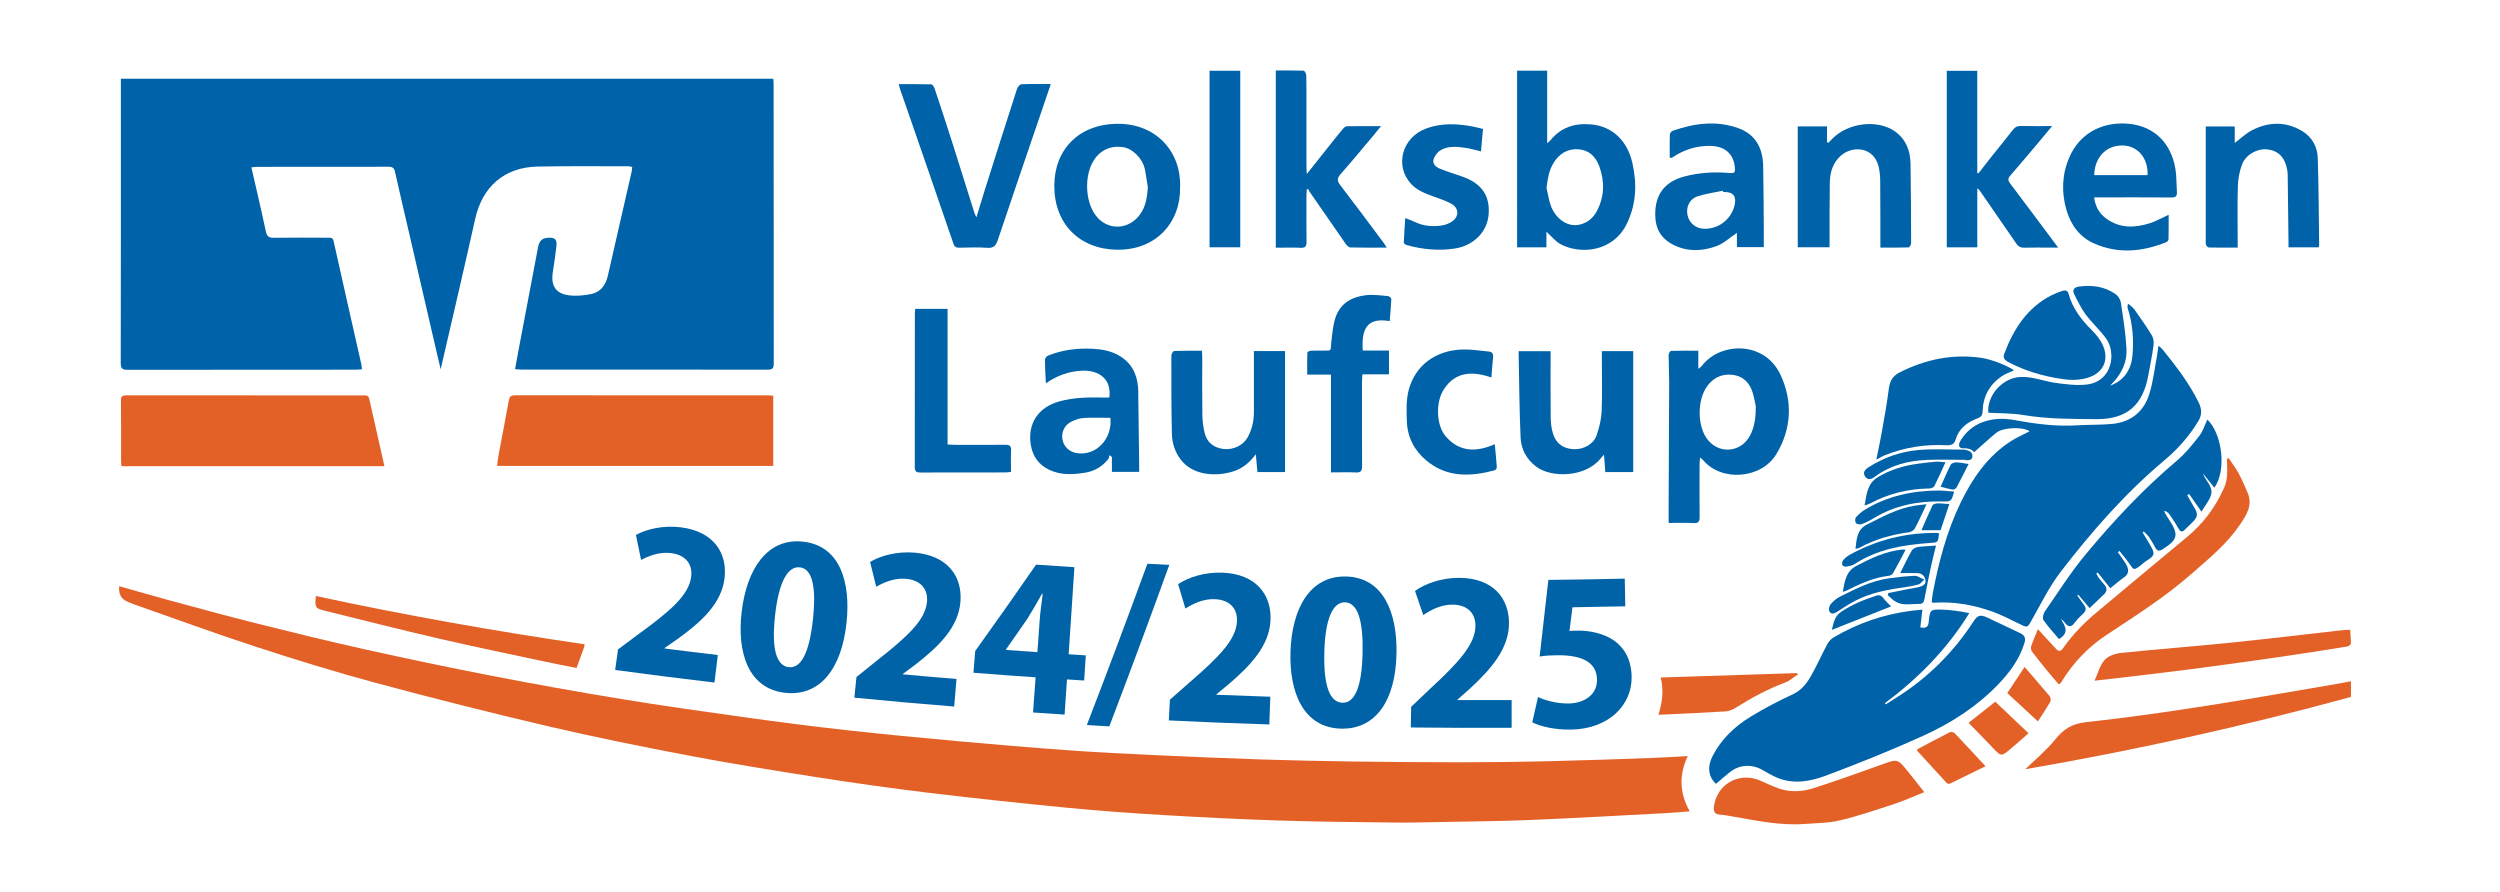 <?xml version="1.0" encoding="UTF-8"?>
<svg xmlns="http://www.w3.org/2000/svg" baseProfile="tiny" version="1.2" viewBox="0 0 595.28 212.51">
  <!-- Generator: Adobe Illustrator 28.6.0, SVG Export Plug-In . SVG Version: 1.2.0 Build 709)  -->
  <g>
    <g id="Ebene_1">
      <rect x="-17.66" y="-12.49" width="621.96" height="235.91" fill="#fff"/>
      <path d="M28.81,18.74h155.32c.03.46.08.87.08,1.27,0,22.2,0,44.4.03,66.6,0,1.17-.4,1.41-1.46,1.41-19.55-.02-39.11-.02-58.66-.02-.41,0-.83-.05-1.48-.1.29-1.58.55-3.05.83-4.52,1.54-8.14,3.07-16.29,4.63-24.42.32-1.67.96-2.23,2.38-2.34,1.63-.14,2.21.42,2.01,2.04-.25,2.06-.53,4.11-.86,6.16-.51,3.17.69,5.11,3.85,5.5,1.76.22,3.65.05,5.4-.33,2.18-.48,3.36-2.18,3.85-4.3,1.91-8.28,3.8-16.57,5.68-24.85.07-.33.08-.67.13-1.09-.31-.06-.58-.15-.85-.15-7.21,0-14.42-.08-21.63.06-7.94.15-13.2,4.75-14.92,12.5-2.32,10.44-4.77,20.85-7.17,31.28-.32,1.39-.64,2.79-1.04,4.49-.67-2.88-1.28-5.47-1.88-8.05-1.97-8.53-3.94-17.05-5.91-25.58-1.03-4.45-2.08-8.89-3.07-13.35-.2-.91-.58-1.25-1.52-1.24-10.48.03-20.95.02-31.43.02-.37,0-.73.07-1.27.12.49,2.13.97,4.13,1.42,6.13.69,3.05,1.4,6.1,2.04,9.16.23,1.08.67,1.5,1.85,1.48,4.37-.07,8.74-.02,13.11-.01.58,0,.99.01,1.16.79,2.18,9.82,4.42,19.63,6.63,29.45.07.32.07.65.12,1.09-.6.04-1.09.09-1.59.09-18.07,0-36.14,0-54.21.03-1.26,0-1.64-.32-1.63-1.63.05-21.99.03-43.98.03-65.96,0-.51,0-1.01,0-1.69Z" fill="#0062a9"/>
      <path d="M28.38,139.58c3.96,1.11,7.81,2.24,11.68,3.29,6.86,1.85,13.72,3.74,20.61,5.47,8.7,2.18,17.41,4.32,26.17,6.27,10.04,2.23,20.1,4.34,30.2,6.3,10.26,1.99,20.55,3.84,30.87,5.53,9.94,1.63,19.92,3.03,29.9,4.42,7.84,1.09,15.7,2.11,23.56,2.98,8.84.98,17.69,1.83,26.55,2.63,8.9.81,17.8,1.56,26.72,2.2,6.8.49,13.62.82,20.43,1.14,8.46.39,16.93.75,25.39,1.03,7.16.23,14.32.38,21.48.48,8.69.12,17.38.19,26.08.19,7.04,0,14.08-.09,21.11-.26,8.05-.19,16.09-.49,24.14-.77,2.79-.1,5.58-.28,8.6-.44-2.09,4.45-1.99,8.76.47,13.15-1.93.15-3.64.32-5.36.41-10.79.56-21.57,1.19-32.37,1.64-7.11.3-14.23.35-21.35.49-3.73.07-7.46.18-11.19.13-9.24-.11-18.48-.19-27.71-.49-9.1-.29-18.2-.75-27.3-1.29-7.61-.45-15.22-.99-22.8-1.73-11.13-1.08-22.24-2.26-33.34-3.6-8.83-1.07-17.63-2.32-26.42-3.69-10.24-1.6-20.49-3.24-30.67-5.18-11.22-2.13-22.43-4.4-33.55-7-13.63-3.19-27.22-6.62-40.74-10.26-9.64-2.59-19.19-5.54-28.67-8.64-9.77-3.19-19.43-6.74-29.13-10.14-.44-.15-.86-.36-1.29-.53q-2.37-.93-2.06-3.72Z" fill="#e36127"/>
      <path d="M513.96,82.33c.52.46.79.65.98.89,3.22,3.99,6.35,8.03,8.62,12.68.74,1.52.76,2.93-.09,4.33-2.15,3.6-4.92,6.71-8.11,9.38-9.3,7.81-17.25,16.88-24.62,26.45-2.89,3.75-4.97,8.13-7.34,12.26-.47.82-.79,1.09-1.72.64-2.62-1.27-5.22-2.65-7.97-3.57-4.26-1.44-8.68-2.19-13.23-1.87-.12,0-.24-.04-.52-.1.08-.73.12-1.47.26-2.19,1.41-7.37,3.29-14.6,6.56-21.39,2.81-5.83,6.38-11.09,11.92-14.72,1.4-.92,2.97-1.58,4.49-2.38,0,.02.02-.11-.02-.13-1.75-1.04-6.31-.83-7.85.45-1.82,1.51-3.55,3.11-5.28,4.64-.35-.64-1.28-1-2.5-.95-1.1.04-1.39-.73-.68-1.89,1.23-2,2.94-3.47,5.17-4.32,2.63-1,5.32-.96,8.01-.46,4.84.9,9.7,1.51,14.65,1.19,2.74-.17,5.51-.07,8.24-.33,4.57-.44,7.64-3.01,8.92-7.34.87-2.93,1.22-6.02,1.79-9.04.11-.61.17-1.23.31-2.22Z" fill="#0062a9"/>
      <path d="M408.59,186.64c-1.83-1.71-2.11-4.08-.79-6.64,2.07-4.03,5.28-7.05,9.08-9.37,3.2-1.95,6.55-3.71,9.96-5.28,2.05-.95,3.3-2.52,4.32-4.3,1.43-2.48,2.58-5.12,3.93-7.65.34-.63.89-1.25,1.51-1.61,5.71-3.39,11.88-5.5,18.47-6.35.87-.11,1.74-.19,2.67-.29-.17,1.52-.33,2.87-.49,4.26,1.23.19,1.87,0,1.99-1.25.3-3.02.35-3.1,3.37-2.99,2.09.07,4.17.39,6.3.82-5.29,8.61-12.17,15.53-20.11,21.47.07.09.14.17.22.26.94-.6,1.88-1.19,2.82-1.79,7.34-4.65,13.32-10.67,18.06-17.93,1-1.54,1.63-1.71,3.27-.96,2.65,1.22,5.27,2.51,7.91,3.75,1.01.48,1.31,1.16.98,2.26-1.19,3.92-3.54,7.09-6.32,9.97-5.07,5.25-11.15,9.15-17.72,12.14-7.61,3.46-15.39,6.58-23.23,9.52-3.71,1.39-7.72,2.14-11.67.48-1.24-.52-2.41-1.23-3.59-1.89-2.47-1.38-5.37-1.19-7.59.56-1.12.89-2.2,1.84-3.34,2.81Z" fill="#0062a9"/>
      <path d="M118.37,110.96c.11-.9.18-1.73.33-2.55.82-4.36,1.68-8.71,2.46-13.08.17-.96.56-1.21,1.5-1.21,20.09.03,40.18.02,60.27.02.37,0,.74.05,1.19.08v16.73h-65.75Z" fill="#e36127"/>
      <path d="M91.54,111H28.93c-.04-.4-.1-.76-.1-1.12,0-4.83.02-9.65-.03-14.48-.01-1.04.34-1.27,1.31-1.27,18.82.02,37.64.02,56.46.02.6,0,1.15-.06,1.34.77,1.18,5.31,2.39,10.62,3.63,16.09Z" fill="#e36127"/>
      <path d="M361.24,16.82h7.16v17.28c.41-.36.61-.49.75-.66,2.51-3.13,5.81-4.16,9.7-3.82,5.05.44,8.63,3.85,9.84,9.18,1.11,4.89.95,9.71-1.27,14.37-3.34,6.99-11.31,7.42-15.83,4.97-1.25-.68-2.2-1.91-3.37-2.96v3.71h-6.98V16.82ZM368.25,44.73c.33,1.43.53,2.91,1.03,4.28,1.01,2.8,3.78,5.22,6.92,4.46,1.86-.45,3.17-1.59,4.03-3.21,1.83-3.45,1.89-7.06.57-10.68-.83-2.27-2.43-3.84-4.91-4.03-2.62-.2-4.64,1.02-6,3.29-1.08,1.8-1.39,3.78-1.64,5.89Z" fill="#0062a9"/>
      <path d="M404.79,108.91c-.04.69-.1,1.18-.1,1.67,0,4.15-.04,8.3.01,12.45.01,1.1-.22,1.6-1.46,1.52-1.9-.11-3.81-.03-5.92-.03,0-1.2,0-2.33,0-3.45.05-9.99.11-19.98.13-29.97,0-2.2-.13-4.4-.13-6.6,0-.33.37-.94.58-.95,2.11-.07,4.21-.04,6.49-.04v4.32c.45-.37.7-.51.85-.72,4.31-5.68,14.97-6.08,18.78,2.26,2.87,6.28,2.56,12.76-1.04,18.74-3.62,6.01-13.19,6.63-17.48,1.41-.15-.18-.36-.3-.73-.6ZM418.05,96.61c-.13-.59-.32-1.75-.64-2.88-.7-2.49-2.25-4.17-4.91-4.48-2.51-.29-4.56.69-6.03,2.74-2.26,3.16-2.35,8.89-.24,12.17,2.61,4.06,8.24,3.82,10.48-.46,1.06-2.04,1.4-4.23,1.35-7.09Z" fill="#0062a9"/>
      <path d="M510.18,126.8c.67,1.12,1.38,2.21,2.01,3.35.96,1.73.79,2.19-.89,3.25-.71.45-1.33,1.04-2.01,1.54-1.13.82-1.29.71-2.06-.44-.77-1.16-1.7-2.21-2.56-3.31-.13.1-.26.2-.39.29.35.5.71.98,1.05,1.49.42.63.9,1.24,1.19,1.93.4.98.26,1.86-.73,2.55-1.15.81-2.22,1.75-3.3,2.61-1.1-1.37-2.04-2.55-2.99-3.72-.11.07-.23.13-.34.2.17.32.29.67.51.96.46.61.96,1.18,1.44,1.77.64.78.65,1.51-.11,2.23-1.14,1.07-2.25,2.15-3.44,3.29-.97-1.14-1.83-2.16-2.69-3.17-.08.06-.17.13-.25.19.54.75,1.08,1.51,1.63,2.26.53.73.5,1.35-.19,2-.77.72-1.54,1.48-2.16,2.33-.76,1.04-1.41.84-2.11.03-.3-.35-.54-.75-1.06-1.02.99,1.68,2.09,3.24-.46,4.76-1.21-1.45-2.56-2.9-3.68-4.5-.29-.41-.09-1.48.25-1.98,3.2-4.62,6.23-9.41,9.81-13.72,6.63-7.98,13.72-15.54,21.67-22.26,2.01-1.7,3.72-3.82,5.35-5.91.88-1.12,1.31-2.6,1.94-3.9,3.59,3.51,4.57,12.15,1.66,16.22-.93-1.15-1.83-2.26-2.72-3.38.62,1.81,2.59,3.15,1.87,5.28-.44,1.3-1.4,2.43-2.23,3.8-1.1-1.57-2.02-2.89-2.94-4.2-.15.1-.3.19-.45.29.57,1,1.12,2.01,1.72,2.99.84,1.39.82,2.1-.29,3.28-.61.65-1.3,1.21-1.91,1.86-.79.84-1.2.54-1.69-.35-.62-1.15-1.38-2.22-2.13-3.3-.25-.36-.65-.62-1.18-.79.09.24.15.49.27.71.27.48.57.94.88,1.4,2.38,3.59,2.12,4.77-1.52,7.08-.77.48-1.3.44-1.75-.41-.46-.86-.94-1.7-1.49-2.5-.34-.5-.82-.9-1.24-1.34l-.27.26Z" fill="#0062a9"/>
      <path d="M250.21,20.02c-1.08,3.19-2.07,6.1-3.07,9.01-3.19,9.36-6.4,18.72-9.54,28.09-.45,1.33-.96,2.01-2.53,1.89-2.19-.17-4.41-.07-6.61-.03-.78.02-1.17-.18-1.45-.99-3.26-9.56-6.57-19.11-9.87-28.65-.91-2.64-1.84-5.27-2.75-7.9-.13-.39-.23-.79-.41-1.4,2.71,0,5.23-.03,7.76.04.28,0,.67.59.8.98,1.48,4.45,2.95,8.91,4.37,13.38,1.73,5.44,3.42,10.89,5.14,16.33.07.23.2.44.45.96.72-2.35,1.34-4.42,1.99-6.48,2.55-8.06,5.1-16.12,7.7-24.16.14-.42.67-1.01,1.04-1.03,2.24-.1,4.48-.05,6.99-.05Z" fill="#0062a9"/>
      <path d="M303.78,16.78c2.26,0,4.45-.03,6.63.05.23,0,.62.71.63,1.1.06,2.58.04,5.17.04,7.75,0,4.62,0,9.23,0,13.85,0,.53.05,1.07.09,1.9,1.74-2.19,3.27-4.13,4.81-6.06,1.24-1.56,2.48-3.12,3.75-4.65.25-.3.64-.65.98-.66,2.62-.05,5.24-.03,8.14-.03-.78.96-1.4,1.73-2.04,2.49-2.51,2.98-4.98,5.99-7.57,8.9-.86.97-.93,1.6-.12,2.65,3.51,4.56,6.93,9.19,10.38,13.8.22.29.4.62.7,1.09-3.01,0-5.84.03-8.66-.04-.38,0-.85-.48-1.12-.86-2.93-4.19-5.84-8.41-8.74-12.62-.09-.14-.12-.32-.18-.48-.12.06-.23.12-.35.19-.03.49-.07.98-.07,1.46,0,3.64-.03,7.28.02,10.93.02,1.08-.27,1.51-1.43,1.46-1.93-.09-3.87-.02-5.89-.02V16.78Z" fill="#0062a9"/>
      <path d="M470.82,44.87v14.02h-7.27V16.86h7.26c0,4.09,0,8.14,0,12.19s0,8.08,0,12.12c.1.03.2.05.3.08.97-1.25,1.93-2.5,2.92-3.74,1.77-2.22,3.57-4.41,5.31-6.65.49-.63,1.01-.88,1.82-.86,2.4.05,4.8.02,7.48.02-1.12,1.35-2.05,2.48-2.99,3.59-2.32,2.75-4.63,5.51-6.99,8.22-.59.68-.57,1.12-.04,1.83,3.78,4.99,7.51,10.02,11.46,15.3-.89,0-1.57,0-2.26,0-1.91,0-3.82-.05-5.72.02-.91.04-1.49-.24-2-.99-2.89-4.23-5.81-8.43-8.72-12.64-.07-.1-.18-.17-.56-.51Z" fill="#0062a9"/>
      <path d="M502.43,91.84c3.39-1.26,5.03-3.83,5.34-7.21.34-3.77.03-7.51-1.11-11.16-.1-.31-.12-.65.06-1.17.5.45,1.1.82,1.48,1.35,1.45,2.03,2.89,4.08,4.18,6.21.39.65.51,1.61.4,2.38-.32,2.38-.81,4.75-1.24,7.12-1.28,7.08-5.09,10.49-12.29,10.44-5.83-.04-11.67,0-17.48-.98-2.68-.45-5.45-.38-8.39-.55.14.19.05.12.05.06-.34-4.27,3.45-8.36,7.63-8.57,2.93-.14,5.55,1.02,8.34,1.4,2.49.34,5.08.7,7.54.39,6.12-.76,6.96-7.61,4.56-10.93-1.46-2.01-3.35-3.71-4.84-5.7-1.12-1.5-1.95-3.22-2.79-4.91-.48-.97.03-1.61,1.09-1.76,3.16-.46,6.18-.05,8.83,1.82.59.42,1.1,1.26,1.21,1.98.55,3.67,1.15,7.35,1.34,11.05.16,3.1-1.14,5.85-3.32,8.11-.2.21-.4.43-.6.64Z" fill="#0062a9"/>
      <path d="M280.99,44.53c.19,8.27-5.57,15.09-15.08,14.93-8.89-.15-14.91-6.19-14.87-15.28.04-8.64,5.94-14.72,15.23-14.7,9.14.02,14.99,6.74,14.73,15.05ZM273.31,44.59c-.24-1.45-.41-2.92-.72-4.36-.53-2.47-2.87-4.81-5.06-5.17-2.97-.49-5.51.63-7.09,3.13-2.27,3.58-2.08,9.62.4,13.02,2.41,3.3,6.8,3.7,9.74.86,2.11-2.04,2.55-4.68,2.73-7.47Z" fill="#0062a9"/>
      <path d="M498.64,46.99c.28,2.24,1.25,3.86,2.89,5.06,3.25,2.38,6.82,2.23,10.42,1.09,1.47-.47,2.83-1.27,4.43-2,0,1.97.02,3.88-.03,5.8,0,.25-.3.63-.55.73-5.67,2.28-11.41,2.83-17.13.32-3.46-1.52-5.56-4.36-6.61-7.95-1.24-4.24-1.09-8.46.65-12.53,2.4-5.6,7.56-8.46,13.65-8.08,6.97.43,11.12,5.24,11.77,11.87.14,1.47.12,2.96.22,4.43.06.99-.32,1.3-1.32,1.29-5.59-.05-11.19-.02-16.78-.02-.49,0-.99,0-1.61,0ZM498.66,41.7h12.7c.17-4.23-2.52-7.04-5.98-7.06-4.2-.03-6.67,3.21-6.72,7.06Z" fill="#0062a9"/>
      <path d="M388.89,112.4h-6.65c-.1-1.33-.19-2.61-.3-4.12-.35.37-.58.58-.76.82-3.62,4.62-11.82,4.75-15.41,2-2.34-1.79-3.58-4.17-3.7-6.94-.3-6.8-.33-13.61-.47-20.54h7.62c0,.56,0,1.02,0,1.48,0,4.79-.04,9.57.02,14.36.02,1.25.17,2.55.53,3.74.73,2.43,2.47,3.66,4.99,3.76,2.3.09,4.68-1.18,5.41-3.29.64-1.85,1.12-3.82,1.2-5.76.18-4.27.05-8.55.05-12.83,0-.46,0-.92,0-1.47h7.47v28.81Z" fill="#0062a9"/>
      <path d="M428.07,30.1h6.97v3.75c.1.05.2.1.31.15.33-.33.66-.66.99-1,3.71-3.8,10.77-4.62,14.87-1.71,2.65,1.88,3.66,4.61,3.71,7.7.11,6.31.12,12.62.14,18.93,0,.34-.38.98-.59.99-2.19.07-4.39.05-6.73.05,0-.59,0-1.05,0-1.5,0-4.79,0-9.57-.04-14.36,0-1.05-.1-2.12-.31-3.15-1.04-5.05-6.31-5.41-9.16-2.8-1.9,1.74-2.49,4-2.53,6.42-.08,4.57-.04,9.15-.06,13.72,0,.5,0,1,0,1.59h-7.57v-28.78Z" fill="#0062a9"/>
      <path d="M532.81,58.96c-2.39,0-4.63.02-6.86-.03-.24,0-.59-.39-.68-.67-.12-.39-.05-.84-.05-1.26,0-7.16,0-14.32,0-21.48v-5.41h6.9v3.92c1.45-1.08,2.68-2.28,4.14-3.03,3.94-2.02,8-2.12,11.87.18,2.37,1.41,3.67,3.75,3.76,6.45.22,6.94.24,13.89.33,20.83,0,.12-.07.23-.13.43h-7.17c0-.49,0-.98,0-1.47-.06-5.21-.12-10.42-.19-15.62,0-.46-.03-.94-.12-1.39-.56-2.98-2.1-4.54-4.75-4.84-2.34-.27-5.14,1.25-6.02,3.62-.6,1.63-.93,3.43-.98,5.17-.13,4.36-.04,8.73-.04,13.09v1.51Z" fill="#0062a9"/>
      <path d="M305.97,112.4h-6.56c-.13-1.37-.24-2.66-.39-4.25-1.45,1.98-3.11,3.34-5.18,4.03-4.2,1.4-9.83,1.06-12.7-2.75-1.38-1.83-2.05-3.94-2.1-6.15-.14-6.22-.13-12.45-.12-18.67,0-.36.44-1.03.69-1.04,2.15-.08,4.31-.05,6.59-.05.03.57.07,1.02.07,1.46,0,4.62-.04,9.23.03,13.85.02,1.42.21,2.87.54,4.26.55,2.27,2.17,3.55,4.52,3.82,2.33.27,4.67-.88,5.72-2.77,1.03-1.86,1.48-3.86,1.49-5.97.01-4.36,0-8.72,0-13.09,0-.46,0-.92,0-1.48h7.41v28.8Z" fill="#0062a9"/>
      <path d="M264.14,94.67c.59-4.28-2.32-6.64-6.7-6.39-3.01.17-5.77,1.15-8.4,2.99-.1-1.98-.22-3.77-.23-5.57,0-.34.37-.86.69-1,3.38-1.39,6.93-1.82,10.56-1.66,2.22.1,4.35.47,6.33,1.59,2.95,1.69,4.32,4.29,4.6,7.57.05.63.05,1.27.05,1.9.07,5.58.14,11.17.21,16.75,0,.46,0,.92,0,1.5h-6.49v-3.53c-.19-.15-.39-.3-.58-.44-.1.32-.12.7-.31.94-1.39,1.78-3.25,2.86-5.44,3.22-2.9.48-5.8.65-8.59-.67-2.55-1.21-3.96-3.27-4.4-5.97-.81-5.02,1.77-8.89,6.68-10.29,3.64-1.04,7.36-1.02,11.09-.95.29,0,.58,0,.94,0ZM264.4,99.49c-2.19,0-4.3-.09-6.4.04-.98.06-1.99.43-2.89.87-1.63.78-2.43,2.51-2.13,4.23.29,1.71,1.64,2.99,3.44,3.27,4.56.71,8.49-3.39,7.98-8.4Z" fill="#0062a9"/>
      <path d="M397.58,37.54c0-1.84-.03-3.69.03-5.53.01-.31.39-.76.7-.87,5.11-1.79,10.3-2.5,15.53-.65,4.15,1.47,5.9,4.74,5.99,8.96.11,5.16.11,10.33.15,15.49.01,1.27,0,2.53,0,3.91h-6.4v-3.4c-1.67,1.11-3.12,2.5-4.84,3.14-3.46,1.29-7.08,1.39-10.47-.39-3.48-1.82-4.32-4.81-4.11-8.09.27-4.31,2.65-6.94,6.85-8.07,3.47-.93,7-1.16,10.57-.87,1.5.12,1.63,0,1.49-1.47-.29-3.02-2.33-4.83-5.57-4.95-3.46-.13-6.59.88-9.43,2.83-.16-.01-.32-.03-.48-.04ZM410.3,45.72c-.02-.1-.04-.21-.07-.31-2.05.44-4.16.71-6.13,1.38-1.85.63-2.69,2.61-2.28,4.46.41,1.86,1.96,3.15,3.89,3.22,3.56.13,6.7-2.37,7.37-5.87q.55-2.88-2.4-2.88c-.13,0-.25,0-.38,0Z" fill="#0062a9"/>
      <path d="M559.79,162.22v3.73c-25.6,7-51.5,12.71-77.54,17.21,2.39-2.34,5.08-4.53,7.2-7.18,1.98-2.46,4.06-3.68,7.3-4.03,9.55-1.02,19.06-2.41,28.55-3.88,10.57-1.64,21.11-3.54,31.66-5.32.91-.15,1.81-.34,2.82-.54Z" fill="#e36127"/>
      <path d="M530.64,109.06c.79,1.17,1.67,2.29,2.34,3.52.84,1.56,1.56,3.19,2.24,4.83,1.23,2.94-.36,5.31-1.86,7.52-3.09,4.57-7.34,8.03-11.45,11.64-6.3,5.53-13.34,10-20.3,14.6-4.43,2.93-7.98,6.65-10.73,11.16-.09.14-.19.28-.3.4-.05.06-.14.08-.38.2-.86-1.01-1.77-2.04-2.64-3.1-1.26-1.54-2.52-3.08-3.71-4.67-.24-.32-.32-.94-.19-1.32.46-1.35,1.04-2.65,1.59-4.02,1.5,1.62,2.91,3.12,4.29,4.65.65.72,1.14.69,1.7-.12,2.24-3.22,4.96-6,7.96-8.51,7.2-6.04,14.43-12.05,21.66-18.06,3.68-3.06,6.48-6.79,8.49-11.11.99-2.13,1.08-3.26.91-7.4.12-.06.25-.13.37-.19Z" fill="#e36127"/>
      <path d="M446.78,109.41c.48-2.4.94-4.46,1.3-6.52.6-3.41,1.23-6.82,1.66-10.25.23-1.85.89-3.12,2.62-3.98,6.14-3.09,12.57-4.45,19.43-3.45,2.35.35,6.04,1.76,7.78,2.97-.99.47-2.06.81-2.95,1.42-2.92,2-4.44,4.83-4.54,8.36-.03.91-.34,1.34-1.19,1.65-2.48.91-4.46,2.4-5.25,5.1-.31,1.06-1.02,1.38-2.13,1.31-5.06-.28-9.96.49-14.67,2.36-.58.23-1.11.56-2.04,1.04Z" fill="#0062a9"/>
      <path d="M458.19,188.62c-2.64,1.05-4.8,2.04-7.04,2.78-4.3,1.41-8.59,2.88-12.98,3.93-2.73.66-5.62.65-8.45.86-6.03.46-11.87-.89-17.75-1.88-.83-.14-1.67-.29-2.51-.35-1.2-.09-1.49-.78-1.36-1.83.65-5.34,5.84-8.38,10.84-6.34,1.64.67,3.23,1.51,4.91,2.05,2.71.87,5.5.64,8.14-.22,5.78-1.89,11.52-3.92,17.25-5.99,1.99-.72,2.68-.76,4.03.83,1.63,1.92,3.15,3.93,4.92,6.15Z" fill="#e36127"/>
      <path d="M330.88,76.46c-5.59-.97-6.71,2.12-6.39,7.01h6.24v5.66h-6.33c-.04.76-.09,1.39-.09,2.01,0,6.61-.02,13.21.02,19.82,0,1.12-.26,1.6-1.48,1.54-1.93-.09-3.87-.02-5.93-.02v-23.29h-5.66c0-1.82-.03-3.53.04-5.24,0-.17.56-.42.88-.44.93-.06,1.86-.02,2.8-.03,2.3-.02,1.77.19,2.02-1.98.22-1.96.38-3.98.98-5.84,1.12-3.44,3.93-5,7.34-5.38,1.7-.19,3.46.08,5.19.22.29.02.79.48.78.72-.07,1.72-.24,3.43-.39,5.24Z" fill="#0062a9"/>
      <path d="M217.93,73.55h7.7v32.29c.72.03,1.26.08,1.81.08,3.98,0,7.97.04,11.95-.01,1.05-.01,1.41.3,1.36,1.37-.08,1.64-.02,3.3-.02,5.08-.45.05-.85.13-1.25.13-6.78,0-13.56,0-20.34.02-.97,0-1.32-.25-1.32-1.28.03-12.15.02-24.3.02-36.45,0-.37.06-.74.09-1.23Z" fill="#0062a9"/>
      <path d="M334.62,51.93c.93.37,1.57.58,2.17.88,2.09,1.02,4.3,1.23,6.55.87.81-.13,1.65-.43,2.33-.88,1.81-1.18,1.78-3.25-.1-4.29-1.36-.75-2.87-1.22-4.34-1.76-1.92-.71-3.82-1.42-5.25-2.98-3.98-4.34-2.1-11.09,3.63-13.18,3.64-1.33,7.31-1.17,11.02-.47.79.15,1.56.36,2.49.58-.16,1.75-.32,3.5-.48,5.34-1.37-.31-2.62-.7-3.9-.87-1.98-.26-4.04-.45-5.81.66-.73.45-1.4,1.38-1.6,2.21-.26,1.07.67,1.79,1.61,2.16,1.69.67,3.43,1.22,5.15,1.81,4.72,1.62,6.79,4.62,6.35,9.24-.38,4.04-3.64,7.27-8.05,7.93-3.87.58-7.68.22-11.44-.83-.27-.08-.69-.38-.69-.57.07-1.89.21-3.77.35-5.85Z" fill="#0062a9"/>
      <path d="M492.44,90.42c-3.73-.39-9.2-1.51-14.25-4.22-.91-.49-1.3-1.02-.94-1.99,2.2-5.85,5.41-10.89,11.17-13.87.86-.44,1.77-.8,2.69-1.09.65-.21,1.23-.09,1.46.75.93,3.41,2.99,6.08,5.45,8.55,1.09,1.09,2.14,2.36,2.74,3.75,1.97,4.6-1.19,8.56-8.32,8.12Z" fill="#0062a9"/>
      <path d="M355.14,89.89c-4.45-1.54-8.52-1.49-11.33,2.79-2.03,3.09-1.82,8.57.39,11.17,3.27,3.84,7.33,3.85,11.73,1.92.17,1.89.36,3.68.48,5.48.02.24-.27.67-.49.73-5.74,1.53-11.35,1.78-16.26-2.3-2.89-2.4-4.55-5.59-4.67-9.37-.08-2.47-.19-5.06.43-7.41,1.56-5.92,6.42-9.48,12.8-9.68,2.09-.06,4.2.29,6.3.49.83.08,1.1.57,1,1.41-.18,1.54-.26,3.1-.39,4.76Z" fill="#0062a9"/>
      <path d="M295.32,58.88h-7.31V16.85h7.31v42.03Z" fill="#0062a9"/>
      <path d="M498.74,162.09c.84-1.84,1.27-3.7,2.39-4.95.87-.97,2.56-1.53,3.94-1.67,8.59-.89,17.2-1.54,25.79-2.41,8.8-.9,17.58-1.96,26.37-2.95.75-.08,1.51-.11,2.37-.17.07,1.17.2,2.26.17,3.34,0,.23-.52.61-.85.66-5.51.88-11.03,1.77-16.55,2.56-7.12,1.02-14.24,2.01-21.37,2.93-5.96.78-11.93,1.45-17.9,2.16-1.37.16-2.74.31-4.36.49Z" fill="#e36127"/>
      <path d="M75.22,141.92c21.24,4.57,42.53,8.36,63.98,11.49-.04.27-.04.48-.1.67-.59,1.62-1.19,3.25-1.82,4.98-2.59-.52-5.11-1-7.62-1.54-8.4-1.8-16.82-3.53-25.19-5.47-9.15-2.12-18.26-4.43-27.38-6.69-2.03-.5-2.16-.82-1.87-3.44Z" fill="#e36127"/>
      <path d="M428.11,160.57c-1,.66-1.92,1.53-3.01,1.94-4.19,1.56-8.08,3.67-11.85,6.04-.72.45-1.61.8-2.45.85-5.23.32-10.48.54-15.91.8.93-2.93,1.3-5.83.55-8.88,10.89-.35,21.67-.7,32.45-1.05.07.1.15.21.22.31Z" fill="#e36127"/>
      <path d="M472.77,182.45c-2.92,1.43-5.67,2.8-8.43,4.13-.2.1-.64.05-.78-.11-2.36-2.54-4.69-5.1-7.02-7.66-.04-.05-.02-.16-.05-.38,2.57-1.36,5.17-2.76,7.8-4.09.27-.14.88-.02,1.1.21,2.42,2.53,4.79,5.11,7.39,7.9Z" fill="#e36127"/>
      <path d="M463.24,110.07c-.98,2.14-1.77,3.96-2.66,5.71-.16.3-.77.53-1.17.53-5,.08-9.72,1.2-14.14,3.58-.32.17-.69.25-1.3.47.51-2.7.63-5.22,3.19-6.76,3-1.8,6.25-2.77,9.69-3.2,1.34-.17,2.69-.35,4.04-.46.65-.05,1.31.06,2.36.13Z" fill="#0062a9"/>
      <path d="M475.09,167.07c2.64,2.51,5.21,4.94,7.92,7.52-.79.7-1.43,1.29-2.09,1.86-.67.58-1.36,1.15-2.03,1.73-2.38,2.04-2.36,2.02-4.48-.22-1.83-1.93-3.7-3.82-5.67-5.85,2.25-1.78,4.39-3.47,6.37-5.03Z" fill="#e36127"/>
      <path d="M458.74,120.06c-.99,2.07-1.82,3.96-2.79,5.77-.23.44-.89.84-1.39.91-4.19.55-8.19,1.7-11.91,3.74-.2.11-.46.12-.84.2.28-2.34.33-4.59,2.77-5.8,3.63-1.81,7.19-3.8,11.28-4.46.87-.14,1.74-.22,2.89-.36Z" fill="#0062a9"/>
      <path d="M452.47,136.46c.92-1.84,1.76-3.64,2.74-5.35.25-.44.93-.79,1.46-.86,1.37-.2,2.77-.22,4.32-.33-.41,1.66-.81,3.16-1.13,4.67-.58,2.69-1.13,5.38-1.64,8.08-.15.8-.46,1.17-1.32,1.14-1.88-.05-3.84.5-5.59-.58-.65-.4-1.19-.97-1.78-1.47.03-.18.06-.36.09-.54,1.4-.28,2.81-.57,4.21-.85,1.12-.22,2.26-.36,3.35-.67.72-.21,1.49-.63,1.29-1.61-.2-.97-.85-1.57-1.86-1.62-1.3-.05-2.6-.01-4.14-.01Z" fill="#0062a9"/>
      <path d="M482.08,158.81c2.02,2.34,4.02,4.62,5.96,6.95.25.3.34,1.01.16,1.33-.95,1.64-2.01,3.21-2.95,4.69-2.48-2.3-4.91-4.55-7.29-6.75,1.46-2.2,2.75-4.15,4.13-6.23Z" fill="#e36127"/>
      <path d="M467.79,109.49c-3,0-6-.1-8.99.02-4.51.19-8.77,1.3-12.46,4.07-.83.62-1.68.79-2.28-.19-.57-.93.06-1.62.81-2.1,3.62-2.33,7.63-3.74,11.87-4.13,3.6-.33,7.25-.09,10.88-.1.17,0,.34.04.5.08.84.2,1.56.54,1.54,1.55,0,.71-.74,1.09-1.88.8Z" fill="#0062a9"/>
      <path d="M438.79,140.93c.46-2.51.73-4.84,3.18-6.15,3.49-1.86,7.03-3.53,11.03-3.93.12-.01.24.01.75.05-1.05,1.98-1.99,3.83-3.02,5.63-.18.31-.69.55-1.08.59-3.69.42-6.96,2.01-10.23,3.62-.11.05-.23.07-.63.19Z" fill="#0062a9"/>
      <path d="M465.31,117.06c-.71,2.44-.71,2.38-2.95,2.34-5.77-.12-11.25.97-16.25,4.02-.89.55-1.85,1.02-2.83,1.38-.39.14-1.12.04-1.34-.23-.24-.3-.26-1.11-.02-1.38.62-.71,1.37-1.36,2.18-1.85,5.35-3.24,11.24-4.5,17.44-4.54,1.24,0,2.49.17,3.77.26Z" fill="#0062a9"/>
      <path d="M458.19,138c-.69.62-.96,1.06-1.33,1.16-.97.28-1.97.46-2.97.6-4.2.59-8.37,1.33-12.18,3.31-1.5.78-2.91,1.73-4.33,2.65-.66.42-1.38.6-1.76-.1-.22-.41-.1-1.28.21-1.66.61-.73,1.38-1.43,2.22-1.85,3.78-1.89,7.56-3.85,11.83-4.42,2.01-.27,4.04-.5,6.06-.58.62-.03,1.26.49,2.25.9Z" fill="#0062a9"/>
      <path d="M461.7,127c-.23,2.26-.23,2.16-2.33,2.3-6.25.42-12.34,1.49-17.74,4.99-.57.37-1.32.52-2.01.64-.3.05-.86-.17-.94-.39-.11-.33-.03-.88.19-1.15.43-.5.98-.95,1.56-1.28,6.5-3.6,13.48-5.31,20.9-5.21.12,0,.24.06.36.09Z" fill="#0062a9"/>
      <path d="M436.18,149.98c.42-1.63.62-3.22,2.18-4.27,2.59-1.75,5.42-2.91,8.37-3.86.75-.24,1.24-.08,1.73.58.54.74,1.25,1.35,1.83,1.96-4.68,1.85-9.32,3.69-14.11,5.59Z" fill="#0062a9"/>
      <path d="M464.15,120.04c-.73,2.18-1.39,4.16-2.07,6.2h-4.55c.88-2.02,1.7-3.99,2.63-5.91.14-.29.78-.45,1.2-.47.87-.02,1.74.1,2.79.17Z" fill="#0062a9"/>
      <path d="M468.75,110.48c-.97,1.91-1.9,3.79-2.9,5.63-.13.25-.61.5-.88.46-.9-.14-1.78-.41-2.88-.68.8-1.77,1.53-3.55,2.41-5.25.18-.34.91-.55,1.39-.54.92.02,1.83.24,2.85.39Z" fill="#0062a9"/>
      <g>
        <path d="M146.48,159.52c.27-1.95.4-2.93.67-4.88,1.94-1.44,2.91-2.16,4.84-3.61,7.71-5.59,12.01-9.34,12.58-13.66.37-2.77-1.05-5.2-4.78-5.67-2.75-.35-5.31.67-7.14,1.63-.5-2.38-.74-3.57-1.23-5.95,2.55-1.4,6.5-2.35,10.75-1.81,7.86,1,11.06,6.21,10.35,12.12-.73,6.07-5.57,10.4-11.03,14.35-1.3.91-1.94,1.36-3.24,2.26,0,.04,0,.06-.01.11,5.07.64,7.6.96,12.68,1.56-.32,2.62-.48,3.93-.8,6.55-9.46-1.12-14.19-1.72-23.63-2.99Z" fill="#0063a7"/>
        <path d="M201.59,148.1c-1.15,11.3-6.46,17.75-14.58,16.87-8.9-.96-11.55-9.67-10.41-19.29,1.19-10.1,6.05-17.63,14.58-16.71,9.02.97,11.35,9.93,10.41,19.13ZM184.56,146.53c-.9,8.01.31,12.01,3.28,12.33,2.92.31,4.89-3.45,5.74-11.47.82-7.64-.15-11.98-3.14-12.3-2.82-.3-4.98,3.32-5.89,11.44Z" fill="#0063a7"/>
        <path d="M203.44,166.11c.2-1.96.3-2.94.49-4.9,1.89-1.51,2.83-2.27,4.71-3.79,7.51-5.87,11.68-9.78,12.09-14.11.26-2.78-1.24-5.15-5-5.49-2.77-.25-5.29.87-7.09,1.89-.59-2.36-.88-3.54-1.46-5.9,2.5-1.5,6.42-2.59,10.7-2.21,7.9.71,11.31,5.8,10.81,11.73-.51,6.09-5.19,10.6-10.51,14.75-1.26.95-1.9,1.43-3.17,2.38,0,.04,0,.06,0,.11,5.1.46,7.65.68,12.75,1.09-.22,2.63-.33,3.95-.56,6.58-9.52-.77-14.27-1.2-23.77-2.12Z" fill="#0063a7"/>
        <path d="M245.98,169.64c.24-3.35.37-5.02.61-8.36-5.92-.41-8.89-.63-14.8-1.09.17-2.07.25-3.11.42-5.18,5.87-8.2,8.77-12.31,14.49-20.56,3.65.26,5.48.38,9.13.61-.54,8.29-.81,12.44-1.37,20.73,1.63.1,2.45.16,4.08.26-.15,2.4-.23,3.6-.39,5.99-1.64-.1-2.46-.15-4.09-.26-.23,3.35-.34,5.02-.57,8.37-3-.19-4.5-.29-7.5-.5ZM247.02,155.29c.22-3.04.33-4.56.54-7.61.15-2.05.46-4.14.72-6.29-.07,0-.1,0-.16-.01-1.19,2.14-2.26,3.96-3.51,5.99-2.02,2.92-3.03,4.37-5.07,7.28,0,.04,0,.06,0,.11,2.99.22,4.49.33,7.49.53Z" fill="#0063a7"/>
        <path d="M258.79,172.64c4.92-12.76,9.73-25.56,14.42-38.41,2.09.11,3.13.16,5.22.27-4.65,12.86-9.41,25.68-14.29,38.46-2.14-.12-3.21-.19-5.35-.32Z" fill="#0063a7"/>
        <path d="M278.31,171.53c.1-1.97.15-2.95.26-4.92,1.82-1.6,2.73-2.4,4.54-4.01,7.24-6.23,11.23-10.33,11.43-14.68.13-2.79-1.5-5.09-5.27-5.25-2.79-.12-5.26,1.13-7.01,2.24-.7-2.33-1.05-3.49-1.74-5.82,2.43-1.62,6.31-2.9,10.61-2.73,7.95.32,11.61,5.24,11.4,11.19-.21,6.11-4.69,10.83-9.82,15.24-1.22,1.01-1.83,1.52-3.06,2.53,0,.04,0,.06,0,.11,5.13.21,7.7.3,12.83.47-.1,2.64-.14,3.96-.24,6.6-9.58-.31-14.36-.5-23.92-.96Z" fill="#0063a7"/>
        <path d="M332.53,155.44c-.18,11.36-4.95,18.24-13.17,18.06-9-.19-12.4-8.65-12.08-18.33.33-10.16,4.56-18.08,13.18-17.9,9.12.19,12.22,8.92,12.07,18.17ZM315.34,155.33c-.22,8.06,1.34,11.94,4.34,12,2.95.06,4.6-3.86,4.77-11.92.16-7.68-1.18-11.92-4.19-11.99-2.85-.06-4.7,3.74-4.93,11.9Z" fill="#0063a7"/>
        <path d="M335.93,173.22c.03-1.97.05-2.95.08-4.92,1.76-1.67,2.64-2.5,4.4-4.18,7.03-6.49,10.87-10.74,10.91-15.1.03-2.79-1.69-5.03-5.48-5.05-2.8-.01-5.23,1.32-6.95,2.49-.79-2.3-1.18-3.45-1.96-5.75,2.38-1.71,6.21-3.13,10.54-3.12,7.98.03,11.83,4.81,11.84,10.76.01,6.11-4.3,11-9.28,15.59-1.19,1.06-1.78,1.59-2.97,2.64,0,.04,0,.06,0,.11,5.15.02,7.72.02,12.88,0,0,2.64,0,3.96,0,6.6-9.61.04-14.41.03-24.01-.07Z" fill="#0063a7"/>
        <path d="M387.02,144.37c-5.04.11-7.56.16-12.6.23-.28,2.25-.42,3.38-.71,5.64.66-.06,1.21-.07,1.93-.08,2.87-.04,6.31.67,8.72,2.39,2.51,1.79,4.08,4.62,4.15,8.57.13,6.6-5.27,12.48-14.52,12.61-3.87.05-7.29-.78-9.14-1.74.55-2.41.83-3.61,1.37-6.02,1.51.74,4.42,1.58,7.26,1.54,3.57-.05,6.84-1.95,6.79-5.68-.06-3.95-3.25-5.88-9.51-5.81-1.66.02-2.94.09-4.15.31.84-7.3,1.26-10.95,2.07-18.25,7.27-.08,10.91-.14,18.19-.3.05,2.64.08,3.96.13,6.6Z" fill="#0063a7"/>
      </g>
    </g>
  </g>
</svg>